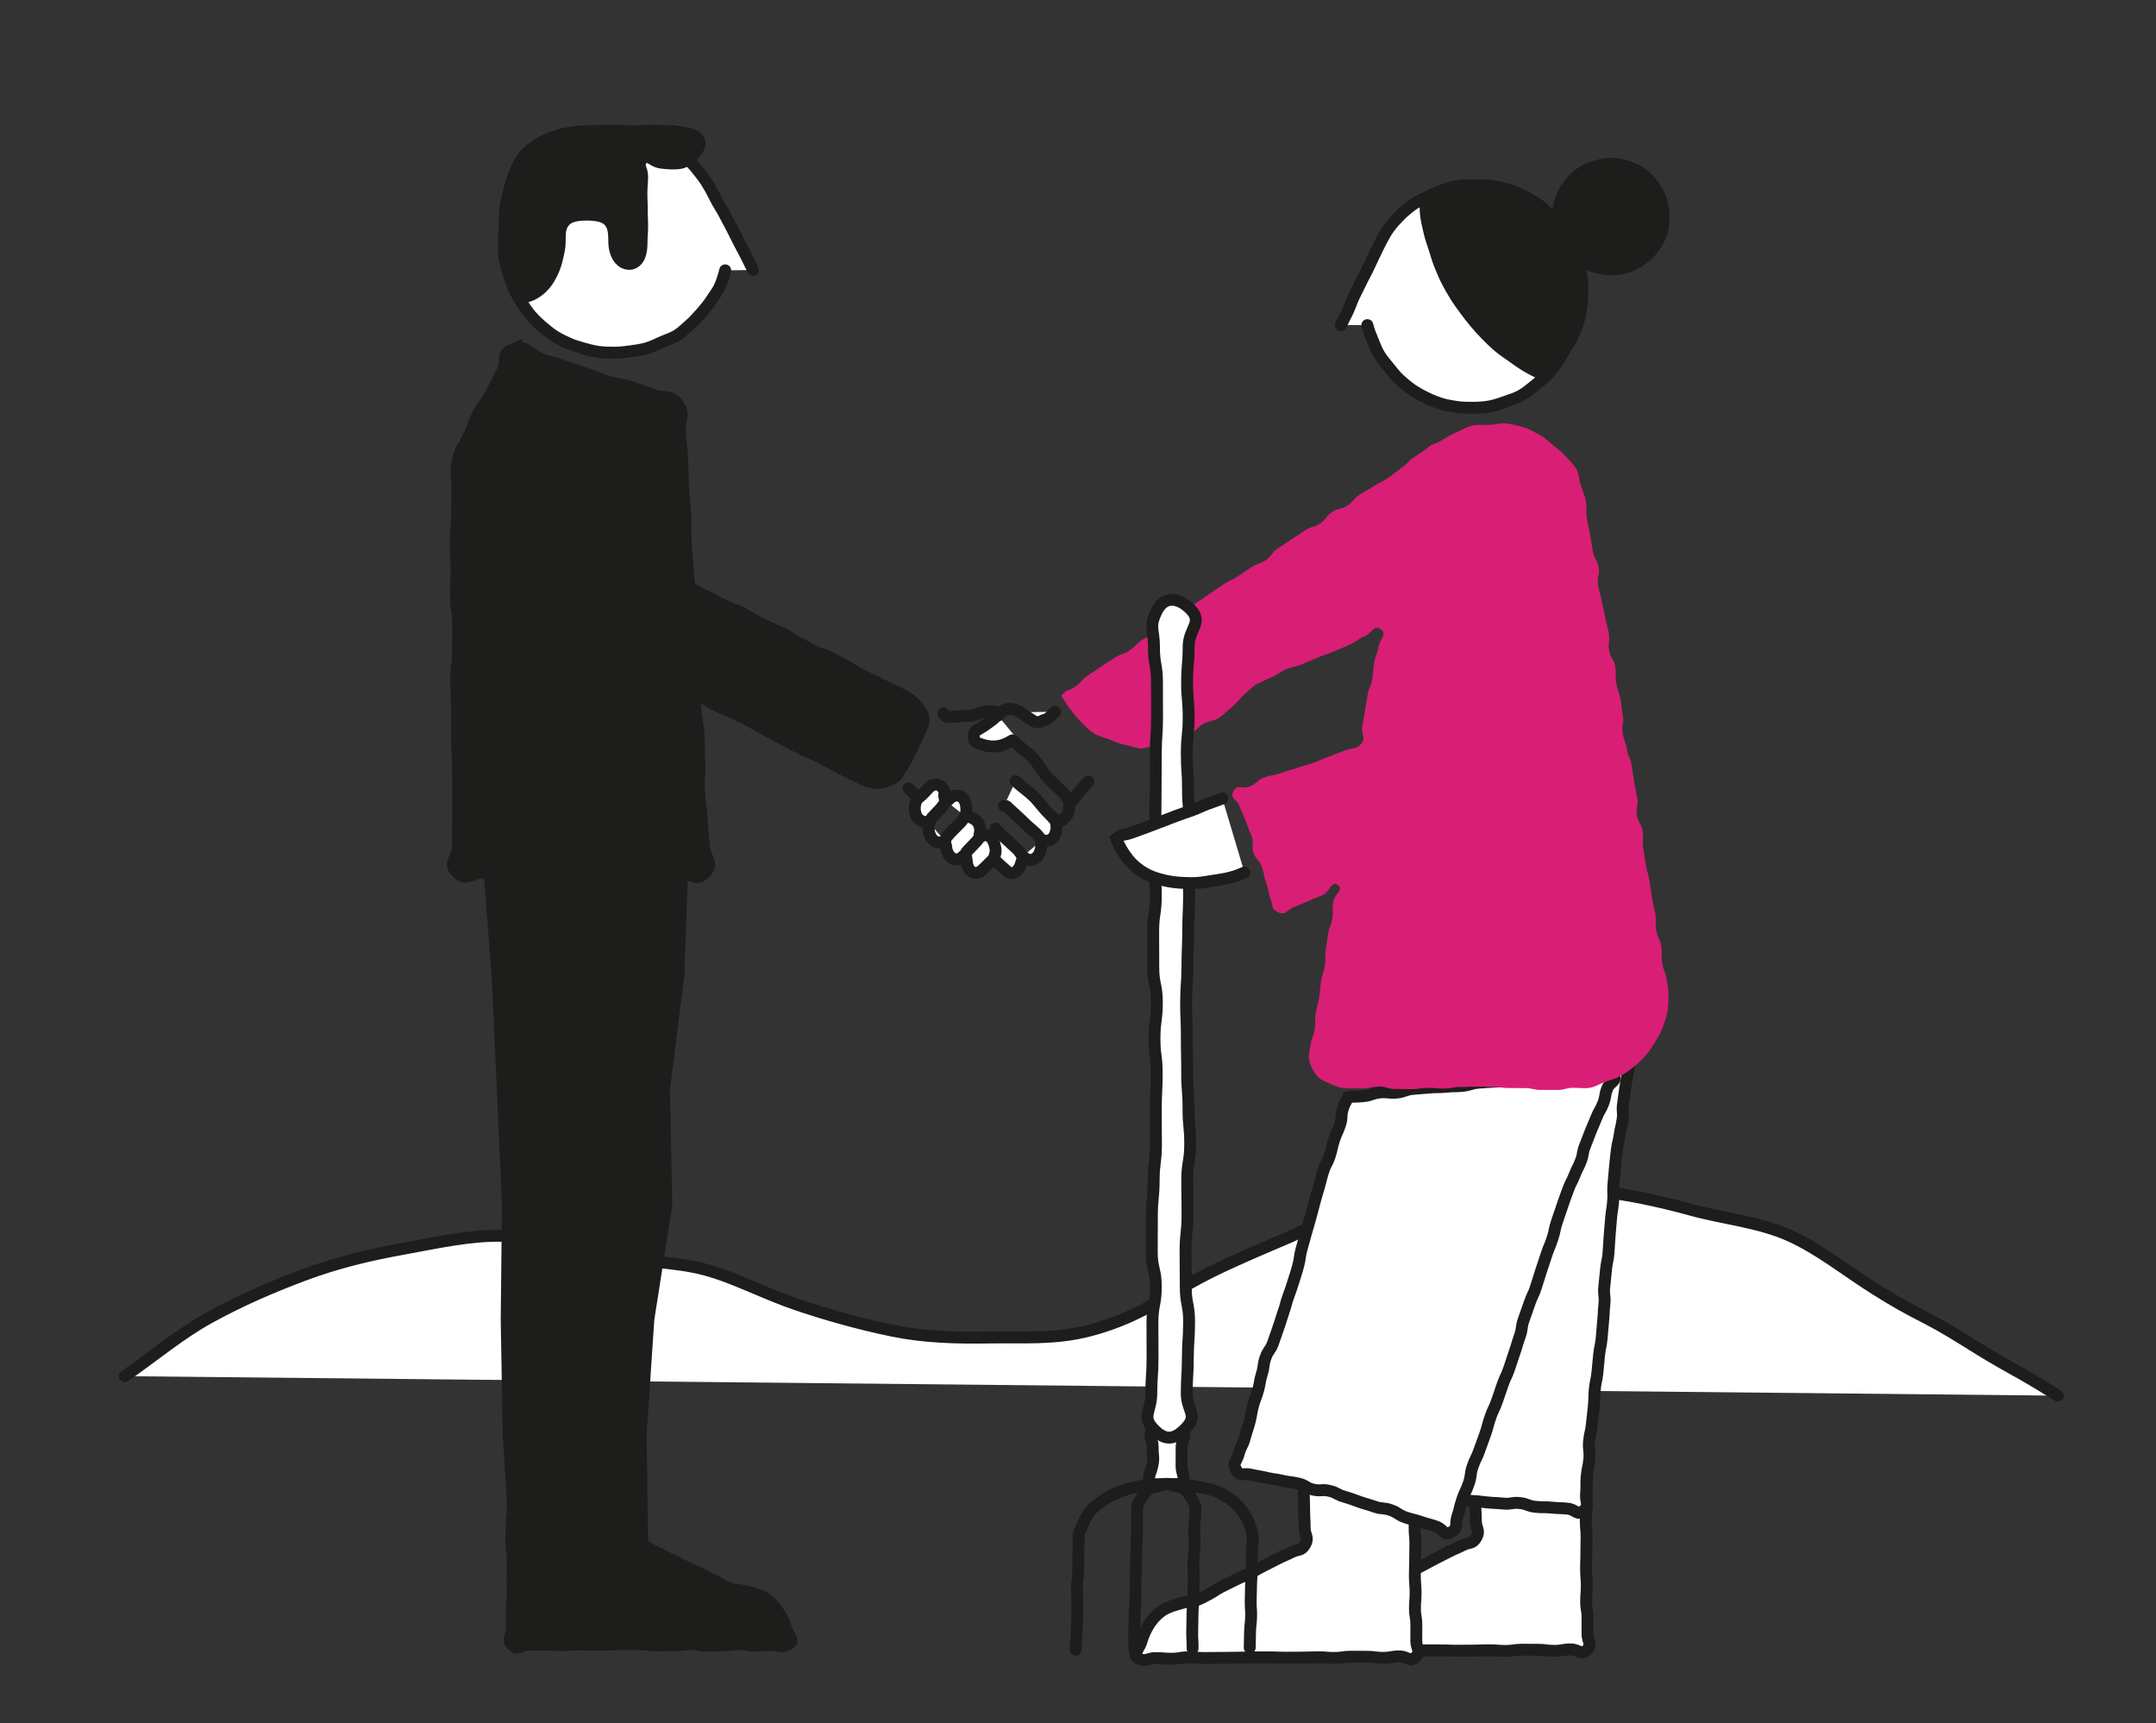<?xml version="1.0" encoding="UTF-8"?>
<svg xmlns="http://www.w3.org/2000/svg" id="Ebene_4" data-name="Ebene 4" viewBox="0 0 725.08 579.56">
  <rect x="0" y="0" width="725.08" height="579.56" fill="#333333" stroke="none"/>
  <defs>
    <style>
      .cls-1 {
        fill: #1d1d1b;
      }

      .cls-1, .cls-2, .cls-3 {
        stroke-width: 0px;
      }

      .cls-2 {
        fill: #d91e75;
      }

      .cls-4 {
        stroke-linecap: round;
      }

      .cls-4, .cls-5 {
        fill: none;
        stroke: #1d1d1b;
        stroke-miterlimit: 10;
        stroke-width: 4px;
      }

      .cls-3 {
        fill: #fff;
      }
    </style>
  </defs>
  <g id="Zeichnungen">
    <g>
      <path class="cls-3" d="M692.07,469.39c-15.08-9.52-15.58-8.71-30.66-18.23-15.08-9.52-15.89-8.23-30.96-17.75-9.68-6.11-18.61-13.39-28.72-17.91s-22.02-5.62-32.74-8.55c-10.94-3-21.73-5.34-32.84-6.51s-22.24-1.26-33.48-.57c-11.17.69-21.98,2.67-33.02,5.24-10.82,2.52-21.69,4.81-32.24,9.16-1.09.45-2.08,1.05-3.12,1.49-15.11,6.44-25.37,10.83-34.05,15.76-10.35,5.87-18.83,12.05-33.95,16-11.6,3.03-22.77,2.12-33.1,2.31-11.7.22-22.54-.14-32.89-2.26-11.31-2.32-21.94-5.34-32.01-8.71-11.08-3.71-21.09-9.19-31.17-11.88-10.2-2.72-22.09-2.54-34.27-4.98-10.56-2.12-21.6-6.09-33.9-6.37-10.71-.24-21.98,2.29-34.18,4.52-10.46,1.91-21.49,4.45-33.15,8.86-9.95,3.76-20.46,8.21-31.35,14.22-9.37,5.17-18.19,12.51-28.29,19.61"></path>
      <path class="cls-4" d="M692.07,469.39c-15.08-9.52-15.58-8.71-30.66-18.23-15.08-9.52-15.89-8.23-30.96-17.75-9.68-6.11-18.61-13.39-28.72-17.91s-22.02-5.62-32.74-8.55c-10.94-3-21.73-5.34-32.84-6.51s-22.24-1.26-33.48-.57c-11.17.69-21.98,2.67-33.02,5.24-10.82,2.52-21.69,4.81-32.24,9.16-1.09.45-2.08,1.05-3.12,1.49-15.11,6.44-25.37,10.83-34.05,15.76-10.35,5.87-18.83,12.05-33.95,16-11.6,3.03-22.77,2.12-33.1,2.31-11.7.22-22.54-.14-32.89-2.26-11.31-2.32-21.94-5.34-32.01-8.71-11.08-3.71-21.09-9.19-31.17-11.88-10.2-2.72-22.09-2.54-34.27-4.98-10.56-2.12-21.6-6.09-33.9-6.37-10.71-.24-21.98,2.29-34.18,4.52-10.46,1.91-21.49,4.45-33.15,8.86-9.95,3.76-20.46,8.21-31.35,14.22-9.37,5.17-18.19,12.51-28.29,19.61"></path>
    </g>
  </g>
  <g>
    <g>
      <path class="cls-3" d="M533.21,478.91c.01,2.71.43,2.71.44,5.43s-.35,2.72-.34,5.43.42,2.71.43,5.43c.01,2.71-.11,2.71-.1,5.43s-.03,2.71-.02,5.42-.32,2.71-.31,5.43c.01,2.71.25,2.71.26,5.43.01,2.71-.08,2.71-.07,5.43s-.11,2.71-.1,5.43.24,2.71.25,5.43c.01,2.71-.23,2.71-.22,5.43.01,2.72.46,2.71.47,5.43.01,2.72-.03,2.72-.02,5.44.01,2.72,1.72,3.48-.2,5.4-1.93,1.94-2.7-.18-5.44-.17-2.74.01-2.73.48-5.47.49-2.74.01-2.74-.37-5.47-.36-2.74.01-2.74-.03-5.47-.02s-2.73.4-5.47.41c-2.74.01-2.74-.24-5.47-.23s-2.74.1-5.47.12q-2.73.01-5.47.03c-2.74.01-2.74-.12-5.47-.11-2.74.01-2.74-.01-5.47,0-2.74.01-2.74.11-5.47.12s-2.74.04-5.47.05c-2.74.01-2.74.03-5.47.04-2.74.01-2.74-.25-5.47-.23-2.74.01-2.74.47-5.47.48-2.74.01-2.74-.23-5.48-.22-2.74.01-3.08,1.37-5.56.2-2.7-1.27,0-2.79.93-6.07.49-1.72,1.31-3.61,2.46-5.43,1-1.59,2.31-3.1,4.01-4.37,1.47-1.09,3.27-1.79,5.39-2.38,1.72-.48,3.56-1.14,5.79-1.15,2.46-.86,2.41-.99,4.73-2.18,2.32-1.2,2.19-1.45,4.51-2.65,2.32-1.2,2.36-1.12,4.68-2.31s2.43-.98,4.75-2.18c2.32-1.2,2.28-1.27,4.6-2.47,2.32-1.2,2.34-1.17,4.66-2.37s2.41-1.02,4.74-2.22c2.32-1.2,3.31-.32,4.6-2.59,1.41-2.47-.12-2.89-.13-5.74-.01-2.85-.16-2.85-.17-5.69-.01-2.85-.1-2.85-.12-5.7-.01-2.85.02-2.85,0-5.7-.01-2.85.29-2.85.28-5.71"></path>
      <path class="cls-4" d="M533.21,478.91c.01,2.71.43,2.71.44,5.43s-.35,2.72-.34,5.43.42,2.71.43,5.43c.01,2.71-.11,2.71-.1,5.43s-.03,2.71-.02,5.42-.32,2.71-.31,5.43c.01,2.71.25,2.71.26,5.43.01,2.71-.08,2.71-.07,5.43s-.11,2.71-.1,5.43.24,2.71.25,5.43c.01,2.71-.23,2.71-.22,5.43.01,2.72.46,2.71.47,5.43.01,2.72-.03,2.72-.02,5.44.01,2.72,1.72,3.48-.2,5.4-1.93,1.94-2.7-.18-5.44-.17-2.74.01-2.73.48-5.47.49-2.74.01-2.74-.37-5.47-.36-2.74.01-2.74-.03-5.47-.02s-2.73.4-5.47.41c-2.74.01-2.74-.24-5.47-.23s-2.74.1-5.47.12q-2.73.01-5.47.03c-2.74.01-2.74-.12-5.47-.11-2.74.01-2.74-.01-5.47,0-2.74.01-2.74.11-5.47.12s-2.74.04-5.47.05c-2.74.01-2.74.03-5.47.04-2.74.01-2.74-.25-5.47-.23-2.74.01-2.74.47-5.47.48-2.74.01-2.74-.23-5.48-.22-2.74.01-3.08,1.37-5.56.2-2.7-1.27,0-2.79.93-6.07.49-1.72,1.31-3.61,2.46-5.43,1-1.59,2.31-3.1,4.01-4.37,1.47-1.09,3.27-1.79,5.39-2.38,1.72-.48,3.56-1.14,5.79-1.15,2.46-.86,2.41-.99,4.73-2.18,2.32-1.2,2.19-1.45,4.51-2.65,2.32-1.2,2.36-1.12,4.68-2.31s2.43-.98,4.75-2.18c2.32-1.2,2.28-1.27,4.6-2.47,2.32-1.2,2.34-1.17,4.66-2.37s2.41-1.02,4.74-2.22c2.32-1.2,3.31-.32,4.6-2.59,1.41-2.47-.12-2.89-.13-5.74-.01-2.85-.16-2.85-.17-5.69-.01-2.85-.1-2.85-.12-5.7-.01-2.85.02-2.85,0-5.7-.01-2.85.29-2.85.28-5.71"></path>
    </g>
    <g>
      <path class="cls-3" d="M464.85,372.44c-.21,2.76-.89,2.71-1.1,5.47-.21,2.76.59,2.82.38,5.58-.21,2.76-.57,2.73-.79,5.49-.21,2.76.07,2.78-.14,5.55-.21,2.76-.72,2.72-.93,5.49s-.04,2.77-.18,5.54-.18,2.73-.23,5.46c-.05,2.73-.07,2.73-.12,5.47s-.18,2.73-.23,5.46c-.05,2.74-.12,2.73-.18,5.47-.05,2.74.3,2.74.24,5.48-.05,2.74-.15,2.73-.32,5.47s-.23,2.72-.51,5.45c-.28,2.72-.07,2.75-.36,5.47-.28,2.72-.16,2.74-.44,5.46-.28,2.72-.27,2.73-.56,5.45-.29,2.73-1.09,2.64-1.37,5.37s.26,2.78.11,5.51.18,2.81.15,5.63c-.03,2.82-.36,2.82-.4,5.64-.03,2.82.25,2.82.22,5.64-.03,2.82-.21,2.82-.24,5.64-.03,2.82-.68,2.82-.71,5.64-.03,2.82-1.35,3.43.59,5.48,1.83,1.93,2.48.38,5.15.34s2.66-.18,5.32-.22c2.66-.04,2.66-.3,5.32-.34s2.66-.34,5.32-.38,2.68.87,5.34.83,2.65-.9,5.32-.94,2.65.65,5.32.76,2.67.23,5.37.5c2.7.27,2.71.12,5.41.39,2.7.27,2.77-.46,5.47-.18s2.62.99,5.32,1.27,2.73,0,5.42.27,2.72.07,5.42.35c2.7.27,3.27,2.51,5.3.71,2.19-1.95.6-2.81.87-5.73.27-2.92-.05-2.95.22-5.87.27-2.92.61-2.89.88-5.81.27-2.92-.37-2.98-.1-5.9.27-2.92.68-2.89.95-5.81.27-2.92.38-2.91.65-5.84.27-2.92.05-2.95.33-5.87.28-2.87.6-2.84.9-5.71.3-2.87.24-2.88.54-5.75.3-2.87.58-2.84.88-5.72.3-2.87.19-2.88.49-5.75.3-2.87.13-2.89.43-5.76s-.34-2.94-.04-5.82c.3-2.88.31-2.87.58-5.75.27-2.88.61-2.84.85-5.72s.13-2.89.37-5.77.24-2.88.48-5.76c.24-2.88.45-2.86.69-5.74.24-2.88-.13-2.91.11-5.79.24-2.88.28-2.88.52-5.76.24-2.88.32-2.88.63-5.76.29-2.58.6-2.55.96-5.12s.61-2.54.97-5.11c.36-2.57-.22-2.66.15-5.23.36-2.58.35-2.58.71-5.15.36-2.57.48-2.56.84-5.13.36-2.58.76-2.52,1.12-5.1s-.23-2.66.13-5.24,3.01-3.32.91-4.86c-2.29-1.69-2.64.27-5.36,1.12q-2.72.85-5.43,1.7c-2.72.85-2.53,1.45-5.25,2.3s-2.78.66-5.49,1.51c-2.72.85-2.8.59-5.51,1.44s-2.68.99-5.39,1.84-2.79.64-5.51,1.49c-2.72.85-2.75.78-5.45,1.68-2.64.87-2.45,1.45-5.07,2.37-2.63.92-2.72.67-5.34,1.59-2.63.92-2.73.64-5.35,1.56-2.63.92-2.66.82-5.29,1.74s-2.38,1.61-5.01,2.53-2.83.33-5.46,1.26c-2.63.92-2.39,1.6-5.02,2.52s-2.7.73-5.33,1.65"></path>
      <path class="cls-5" d="M464.85,372.44c-.21,2.76-.89,2.71-1.1,5.47-.21,2.76.59,2.82.38,5.58-.21,2.76-.57,2.73-.79,5.49-.21,2.76.07,2.78-.14,5.55-.21,2.76-.72,2.72-.93,5.49s-.04,2.77-.18,5.54-.18,2.73-.23,5.46c-.05,2.73-.07,2.73-.12,5.47s-.18,2.73-.23,5.46c-.05,2.74-.12,2.73-.18,5.47-.05,2.74.3,2.74.24,5.48-.05,2.74-.15,2.73-.32,5.47s-.23,2.72-.51,5.45c-.28,2.72-.07,2.75-.36,5.47-.28,2.72-.16,2.74-.44,5.46-.28,2.72-.27,2.73-.56,5.45-.29,2.73-1.09,2.64-1.37,5.37s.26,2.78.11,5.51.18,2.81.15,5.63c-.03,2.82-.36,2.82-.4,5.64-.03,2.82.25,2.82.22,5.64-.03,2.82-.21,2.82-.24,5.64-.03,2.82-.68,2.82-.71,5.64-.03,2.82-1.35,3.43.59,5.48,1.83,1.93,2.48.38,5.15.34s2.66-.18,5.32-.22c2.66-.04,2.66-.3,5.32-.34s2.66-.34,5.32-.38,2.68.87,5.34.83,2.65-.9,5.32-.94,2.65.65,5.32.76,2.67.23,5.37.5c2.7.27,2.71.12,5.41.39,2.7.27,2.77-.46,5.47-.18s2.62.99,5.32,1.27,2.73,0,5.42.27,2.72.07,5.42.35c2.7.27,3.27,2.51,5.3.71,2.19-1.95.6-2.81.87-5.73.27-2.92-.05-2.95.22-5.87.27-2.92.61-2.89.88-5.81.27-2.92-.37-2.98-.1-5.9.27-2.92.68-2.89.95-5.81.27-2.92.38-2.91.65-5.84.27-2.92.05-2.95.33-5.87.28-2.87.6-2.84.9-5.71.3-2.87.24-2.88.54-5.75.3-2.87.58-2.84.88-5.72.3-2.87.19-2.88.49-5.75.3-2.87.13-2.89.43-5.76s-.34-2.94-.04-5.82c.3-2.88.31-2.87.58-5.75.27-2.88.61-2.84.85-5.72s.13-2.89.37-5.77.24-2.88.48-5.76c.24-2.88.45-2.86.69-5.74.24-2.88-.13-2.91.11-5.79.24-2.88.28-2.88.52-5.76.24-2.88.32-2.88.63-5.76.29-2.58.6-2.55.96-5.12s.61-2.54.97-5.11c.36-2.57-.22-2.66.15-5.23.36-2.58.35-2.58.71-5.15.36-2.57.48-2.56.84-5.13.36-2.58.76-2.52,1.12-5.1s-.23-2.66.13-5.24,3.01-3.32.91-4.86c-2.29-1.69-2.64.27-5.36,1.12q-2.72.85-5.43,1.7c-2.72.85-2.53,1.45-5.25,2.3s-2.78.66-5.49,1.51c-2.72.85-2.8.59-5.51,1.44s-2.68.99-5.39,1.84-2.79.64-5.51,1.49c-2.72.85-2.75.78-5.45,1.68-2.64.87-2.45,1.45-5.07,2.37-2.63.92-2.72.67-5.34,1.59-2.63.92-2.73.64-5.35,1.56-2.63.92-2.66.82-5.29,1.74s-2.38,1.61-5.01,2.53-2.83.33-5.46,1.26c-2.63.92-2.39,1.6-5.02,2.52s-2.7.73-5.33,1.65"></path>
    </g>
    <g>
      <path class="cls-3" d="M475.64,481.26c.01,2.71.43,2.71.44,5.43s-.35,2.72-.34,5.43.42,2.71.43,5.43c.01,2.71-.11,2.71-.1,5.43s-.03,2.71-.02,5.42-.32,2.71-.31,5.43c.01,2.71.25,2.71.26,5.43.01,2.71-.08,2.71-.07,5.43s-.11,2.71-.1,5.43.24,2.71.25,5.43c.01,2.71-.23,2.71-.22,5.43.01,2.72.46,2.71.47,5.43.01,2.72-.03,2.72-.02,5.44.01,2.72,1.72,3.48-.2,5.4-1.93,1.94-2.7-.18-5.44-.17-2.74.01-2.73.48-5.47.49-2.74.01-2.74-.37-5.47-.36-2.74.01-2.74-.03-5.47-.02s-2.73.4-5.47.41c-2.74.01-2.74-.24-5.47-.23s-2.74.1-5.47.12q-2.73.01-5.47.03c-2.74.01-2.74-.12-5.47-.11-2.74.01-2.74-.01-5.47,0-2.74.01-2.74.11-5.47.12s-2.74.04-5.47.05c-2.74.01-2.74.03-5.47.04-2.74.01-2.74-.25-5.47-.23-2.74.01-2.74.47-5.47.48-2.74.01-2.74-.23-5.48-.22-2.74.01-3.08,1.37-5.56.2-2.7-1.27,0-2.79.93-6.07.49-1.72,1.31-3.61,2.46-5.43,1-1.59,2.31-3.1,4.01-4.37,1.47-1.09,3.27-1.79,5.39-2.38,1.72-.48,3.56-1.14,5.79-1.15,2.46-.86,2.41-.99,4.73-2.18,2.32-1.2,2.19-1.45,4.51-2.65,2.32-1.2,2.36-1.12,4.68-2.31s2.43-.98,4.75-2.18,2.28-1.27,4.6-2.47c2.32-1.2,2.34-1.17,4.66-2.37s2.41-1.02,4.74-2.22c2.32-1.2,3.31-.32,4.6-2.59,1.41-2.47-.12-2.89-.13-5.74-.01-2.85-.16-2.85-.17-5.69-.01-2.85-.1-2.85-.12-5.7-.01-2.85.02-2.85,0-5.7-.01-2.85.29-2.85.28-5.71"></path>
      <path class="cls-4" d="M475.64,481.26c.01,2.71.43,2.71.44,5.43s-.35,2.72-.34,5.43.42,2.71.43,5.43c.01,2.71-.11,2.71-.1,5.43s-.03,2.71-.02,5.42-.32,2.71-.31,5.43c.01,2.71.25,2.71.26,5.43.01,2.71-.08,2.71-.07,5.43s-.11,2.71-.1,5.43.24,2.71.25,5.43c.01,2.71-.23,2.71-.22,5.43.01,2.72.46,2.71.47,5.43.01,2.72-.03,2.72-.02,5.44.01,2.72,1.72,3.48-.2,5.4-1.93,1.94-2.7-.18-5.44-.17-2.74.01-2.73.48-5.47.49-2.74.01-2.74-.37-5.47-.36-2.74.01-2.74-.03-5.47-.02s-2.73.4-5.47.41c-2.74.01-2.74-.24-5.47-.23s-2.74.1-5.47.12q-2.73.01-5.47.03c-2.74.01-2.74-.12-5.47-.11-2.74.01-2.74-.01-5.47,0-2.74.01-2.74.11-5.47.12s-2.74.04-5.47.05c-2.74.01-2.74.03-5.47.04-2.74.01-2.74-.25-5.47-.23-2.74.01-2.74.47-5.47.48-2.74.01-2.74-.23-5.48-.22-2.74.01-3.08,1.37-5.56.2-2.7-1.27,0-2.79.93-6.07.49-1.72,1.31-3.61,2.46-5.43,1-1.59,2.31-3.1,4.01-4.37,1.47-1.09,3.27-1.79,5.39-2.38,1.72-.48,3.56-1.14,5.79-1.15,2.46-.86,2.41-.99,4.73-2.18,2.32-1.2,2.19-1.45,4.51-2.65,2.32-1.2,2.36-1.12,4.68-2.31s2.43-.98,4.75-2.18,2.28-1.27,4.6-2.47c2.32-1.2,2.34-1.17,4.66-2.37s2.41-1.02,4.74-2.22c2.32-1.2,3.31-.32,4.6-2.59,1.41-2.47-.12-2.89-.13-5.74-.01-2.85-.16-2.85-.17-5.69-.01-2.85-.1-2.85-.12-5.7-.01-2.85.02-2.85,0-5.7-.01-2.85.29-2.85.28-5.71"></path>
    </g>
    <g>
      <path class="cls-3" d="M453.96,367.66c-.85,2.63-1.46,2.43-2.31,5.07s-.12,2.87-.97,5.5-1.18,2.53-2.03,5.16-.59,2.72-1.44,5.35-1.31,2.49-2.16,5.12-.7,2.68-1.48,5.34c-.77,2.62-.81,2.61-1.51,5.25-.7,2.65-.71,2.64-1.41,5.29-.7,2.64-.81,2.61-1.51,5.26s-.76,2.63-1.46,5.27-.38,2.73-1.07,5.38c-.7,2.65-.78,2.62-1.59,5.24-.8,2.62-.85,2.6-1.76,5.18-.91,2.58-.72,2.65-1.62,5.23s-.79,2.62-1.7,5.2c-.91,2.58-.9,2.59-1.8,5.17-.91,2.59-1.63,2.33-2.53,4.92s-.4,2.76-1.21,5.38c-.82,2.69-.53,2.76-1.25,5.48s-1.03,2.64-1.75,5.35-.46,2.78-1.18,5.5c-.72,2.72-.88,2.67-1.61,5.39s-1.31,2.56-2.03,5.28-2.2,2.99-.81,5.44c1.33,2.33,2.36.95,4.98,1.55,2.62.6,2.65.48,5.26,1.08s2.67.37,5.29.97c2.62.6,2.68.33,5.3.93,2.62.6,2.43,1.44,5.04,2.05,2.62.6,2.8-.19,5.42.41,2.62.6,2.45,1.24,5.04,1.98,2.6.75,2.55.84,5.11,1.73,2.56.89,2.61.75,5.16,1.64,2.56.89,2.79.23,5.34,1.12s2.33,1.54,4.89,2.43,2.65.64,5.21,1.53c2.56.89,2.62.71,5.18,1.6,2.56.89,2.6,3.19,4.99,1.91,2.58-1.39,1.23-2.6,2.17-5.37.95-2.77.66-2.87,1.61-5.64.95-2.77,1.25-2.67,2.2-5.44.95-2.77.37-2.97,1.32-5.74.95-2.78,1.31-2.65,2.26-5.43s1.05-2.74,2-5.52.75-2.85,1.71-5.62c.95-2.73,1.23-2.63,2.2-5.35s.91-2.74,1.87-5.46c.96-2.72,1.22-2.63,2.18-5.36.96-2.72.87-2.76,1.83-5.48.96-2.72.81-2.78,1.78-5.5.96-2.73.39-2.93,1.36-5.65s.97-2.72,1.91-5.45,1.25-2.63,2.16-5.37c.91-2.74.81-2.77,1.73-5.51s.91-2.74,1.82-5.48,1.1-2.68,2.01-5.42c.91-2.74.58-2.85,1.49-5.6.91-2.74.95-2.73,1.86-5.48.91-2.74.98-2.73,1.96-5.45.88-2.44,1.16-2.34,2.11-4.76s1.17-2.33,2.12-4.75.43-2.62,1.38-5.04.93-2.42,1.88-4.84c.95-2.42,1.05-2.38,2-4.79s1.31-2.28,2.26-4.7.42-2.63,1.37-5.05c.95-2.42,3.68-2.54,2.01-4.53-1.83-2.17-2.64-.33-5.48-.14q-2.84.19-5.67.38c-2.84.19-2.8.79-5.63.97s-2.85,0-5.69.19c-2.84.19-2.85-.06-5.69.12s-2.83.33-5.67.51c-2.84.19-2.85-.02-5.69.17s-2.85.12-5.69.36-2.72.8-5.49,1.08c-2.77.27-2.79.02-5.56.3s-2.8,0-5.57.27c-2.77.27-2.78.17-5.55.45s-2.7.97-5.47,1.24-2.83-.31-5.6-.04-2.71.95-5.48,1.23c-2.77.28-2.79.08-5.57.35"></path>
      <path class="cls-5" d="M453.96,367.66c-.85,2.63-1.46,2.43-2.31,5.07s-.12,2.87-.97,5.5-1.18,2.53-2.03,5.16-.59,2.72-1.44,5.35-1.31,2.49-2.16,5.12-.7,2.68-1.48,5.34c-.77,2.62-.81,2.61-1.51,5.25-.7,2.65-.71,2.64-1.41,5.29-.7,2.64-.81,2.61-1.51,5.26s-.76,2.63-1.46,5.27-.38,2.73-1.07,5.38c-.7,2.65-.78,2.62-1.59,5.24-.8,2.62-.85,2.6-1.76,5.18-.91,2.58-.72,2.65-1.62,5.23s-.79,2.62-1.7,5.2c-.91,2.58-.9,2.59-1.8,5.17-.91,2.59-1.63,2.33-2.53,4.92s-.4,2.76-1.21,5.38c-.82,2.69-.53,2.76-1.25,5.48s-1.03,2.64-1.75,5.35-.46,2.78-1.18,5.5c-.72,2.72-.88,2.67-1.61,5.39s-1.31,2.56-2.03,5.28-2.2,2.99-.81,5.44c1.33,2.33,2.36.95,4.98,1.55,2.62.6,2.65.48,5.26,1.08s2.67.37,5.29.97c2.62.6,2.68.33,5.3.93,2.62.6,2.43,1.44,5.04,2.05,2.62.6,2.8-.19,5.42.41,2.62.6,2.45,1.24,5.04,1.98,2.6.75,2.55.84,5.11,1.73,2.56.89,2.61.75,5.16,1.64,2.56.89,2.79.23,5.34,1.12s2.33,1.54,4.89,2.43,2.65.64,5.21,1.53c2.56.89,2.62.71,5.18,1.6,2.56.89,2.6,3.19,4.99,1.91,2.58-1.39,1.23-2.6,2.17-5.37.95-2.77.66-2.87,1.61-5.64.95-2.77,1.25-2.67,2.2-5.44.95-2.77.37-2.97,1.32-5.74.95-2.78,1.31-2.65,2.26-5.43s1.05-2.74,2-5.52.75-2.85,1.71-5.62c.95-2.73,1.23-2.63,2.2-5.35s.91-2.74,1.87-5.46c.96-2.72,1.22-2.63,2.18-5.36.96-2.72.87-2.76,1.83-5.48.96-2.72.81-2.78,1.78-5.5.96-2.73.39-2.93,1.36-5.65s.97-2.72,1.91-5.45,1.25-2.63,2.16-5.37c.91-2.74.81-2.77,1.73-5.51s.91-2.74,1.82-5.48,1.1-2.68,2.01-5.42c.91-2.74.58-2.85,1.49-5.6.91-2.74.95-2.73,1.86-5.48.91-2.74.98-2.73,1.96-5.45.88-2.44,1.16-2.34,2.11-4.76s1.17-2.33,2.12-4.75.43-2.62,1.38-5.04.93-2.42,1.88-4.84c.95-2.42,1.05-2.38,2-4.79s1.31-2.28,2.26-4.7.42-2.63,1.37-5.05c.95-2.42,3.68-2.54,2.01-4.53-1.83-2.17-2.64-.33-5.48-.14q-2.84.19-5.67.38c-2.84.19-2.8.79-5.63.97s-2.85,0-5.69.19c-2.84.19-2.85-.06-5.69.12s-2.83.33-5.67.51c-2.84.19-2.85-.02-5.69.17s-2.85.12-5.69.36-2.72.8-5.49,1.08c-2.77.27-2.79.02-5.56.3s-2.8,0-5.57.27c-2.77.27-2.78.17-5.55.45s-2.7.97-5.47,1.24-2.83-.31-5.6-.04-2.71.95-5.48,1.23c-2.77.28-2.79.08-5.57.35"></path>
    </g>
    <g>
      <g>
        <path class="cls-3" d="M387.45,499.15c1.5,1.92,2.41.03,4.85,0,2.44-.03,3.31,1.78,4.84-.12,1.93-2.4.15-3.04.22-6.12s-.03-3.08.03-6.16,2.01-3.69.12-6.12c-1.5-1.92-2.4.02-4.84.04s-3.38-1.88-4.91.02c-1.93,2.4-.03,3.1-.09,6.17s.51,3.14-.14,6.16c-.68,3.16-1.98,3.7-.09,6.13Z"></path>
        <path class="cls-4" d="M387.45,499.15c1.5,1.92,2.41.03,4.85,0,2.44-.03,3.31,1.78,4.84-.12,1.93-2.4.15-3.04.22-6.12s-.03-3.08.03-6.16,2.01-3.69.12-6.12c-1.5-1.92-2.4.02-4.84.04s-3.38-1.88-4.91.02c-1.93,2.4-.03,3.1-.09,6.17s.51,3.14-.14,6.16c-.68,3.16-1.98,3.7-.09,6.13Z"></path>
      </g>
      <path class="cls-4" d="M361.74,554.86c.05-2.64.26-2.63.31-5.27.05-2.64.17-2.63.22-5.27s-.06-2.64,0-5.28c.05-2.64-.1-2.64-.05-5.28.05-2.64.33-2.63.38-5.27s.02-2.64.07-5.28c.05-2.64,0-2.64.04-5.28s.09-2.25,1.44-5.24c.65-1.44,1.38-3.17,2.76-4.75,1.09-1.24,2.58-2.34,4.28-3.47,1.39-.92,2.99-1.8,4.87-2.55,1.57-.62,3.3-1.22,5.26-1.66,1.66-.37,3.47-.74,5.44-.95,1.71-.18,3.56-.11,5.52-.14s3.74-.1,5.42.03c1.95.15,3.7.58,5.34.9,1.94.38,3.73.65,5.28,1.22,1.87.7,3.48,1.56,4.85,2.45,1.69,1.1,2.92,2.43,3.98,3.66,1.34,1.56,2.23,3.14,2.82,4.58,1.22,2.95,1.34,5.23,1.34,5.23-.05,2.64-.29,2.63-.34,5.27s.1,2.64.04,5.28c-.05,2.64-.22,2.63-.27,5.27-.05,2.64-.07,2.64-.12,5.27-.05,2.64.19,2.64.14,5.28s-.3,2.64-.36,5.28-.05,2.64-.11,5.28"></path>
      <path class="cls-4" d="M381.5,554.63c.06-2.88-.13-2.89-.07-5.77.06-2.88.11-2.88.17-5.77s.22-2.88.28-5.76c.06-2.88-.04-2.89.02-5.77s.11-2.88.17-5.77c.06-2.89.08-2.89.14-5.77s.11-2.89.17-5.77-.07-2.89,0-5.78c.05-2.53.15-2.36,1.52-4.75.75-1.3,1.79-2.59,3.52-3.46,1.28-.64,2.86-1.18,4.88-1.2s3.54.51,4.79,1.11c1.73.83,2.73,2.08,3.43,3.37,1.26,2.35,1.54,2.21,1.49,4.7-.06,2.88-.34,2.88-.39,5.76-.06,2.88.19,2.89.13,5.77-.06,2.88-.33,2.88-.39,5.76-.06,2.88.13,2.89.07,5.77-.06,2.88-.02,2.88-.08,5.77-.06,2.89-.25,2.88-.3,5.77-.06,2.89-.05,2.89-.1,5.78-.06,2.89.17,2.89.12,5.78"></path>
    </g>
    <g>
      <path class="cls-3" d="M459.85,109.34c.43,1.76,1.11,3.42,1.79,5.07s1.31,3.37,2.23,4.9,2.13,2.9,3.26,4.29,2.22,2.85,3.54,4.06,2.72,2.38,4.2,3.4,3.07,1.89,4.69,2.68,3.29,1.48,5,2.02,3.49.83,5.28,1.1,3.55.29,5.36.28c1.94,0,3.82-.11,5.67-.44s3.68-.95,5.45-1.59,3.64-1.18,5.29-2.12,3.11-2.19,4.59-3.39,3.02-2.33,4.31-3.74,2.47-2.91,3.52-4.51,1.96-3.27,2.76-5.01,1.41-3.53,1.95-5.37.94-3.67,1.21-5.58.41-3.77.41-5.7-.03-3.86-.3-5.72-1.09-3.68-1.63-5.48-.89-3.75-1.69-5.46c-.82-1.74-1.88-3.34-2.93-4.91s-2.21-3.13-3.49-4.52-2.85-2.53-4.34-3.7-3.02-2.31-4.68-3.23-3.34-1.84-5.14-2.48-3.63-1.15-5.53-1.47-3.77-.41-5.7-.4c-1.82,0-3.63.06-5.37.34s-3.46,1-5.14,1.57-3.29,1.36-4.87,2.19-3.26,1.52-4.7,2.59-2.83,2.22-4.09,3.5-2.49,2.6-3.56,4.05-1.91,3.04-2.77,4.62c-.83,1.55-1.46,3.02-2.28,4.67-.66,1.34-1.35,2.85-2.22,4.7-.64,1.35-1.51,2.82-2.35,4.63-.65,1.4-1.5,2.9-2.31,4.66-.67,1.43-1.19,3.09-1.98,4.81-.68,1.46-1.52,2.98-2.31,4.67"></path>
      <path class="cls-4" d="M459.85,109.34c.43,1.76,1.11,3.42,1.79,5.07s1.31,3.37,2.23,4.9,2.13,2.9,3.26,4.29,2.22,2.85,3.54,4.06,2.72,2.38,4.2,3.4,3.07,1.89,4.69,2.68,3.29,1.48,5,2.02,3.49.83,5.28,1.1,3.55.29,5.36.28c1.94,0,3.82-.11,5.67-.44s3.68-.95,5.45-1.59,3.64-1.18,5.29-2.12,3.11-2.19,4.59-3.39,3.02-2.33,4.31-3.74,2.47-2.91,3.52-4.51,1.96-3.27,2.76-5.01,1.41-3.53,1.95-5.37.94-3.67,1.21-5.58.41-3.77.41-5.7-.03-3.86-.3-5.72-1.09-3.68-1.63-5.48-.89-3.75-1.69-5.46c-.82-1.74-1.88-3.34-2.93-4.91s-2.21-3.13-3.49-4.52-2.85-2.53-4.34-3.7-3.02-2.31-4.68-3.23-3.34-1.84-5.14-2.48-3.63-1.15-5.53-1.47-3.77-.41-5.7-.4c-1.82,0-3.63.06-5.37.34s-3.46,1-5.14,1.57-3.29,1.36-4.87,2.19-3.26,1.52-4.7,2.59-2.83,2.22-4.09,3.5-2.49,2.6-3.56,4.05-1.91,3.04-2.77,4.62c-.83,1.55-1.46,3.02-2.28,4.67-.66,1.34-1.35,2.85-2.22,4.7-.64,1.35-1.51,2.82-2.35,4.63-.65,1.4-1.5,2.9-2.31,4.66-.67,1.43-1.19,3.09-1.98,4.81-.68,1.46-1.52,2.98-2.31,4.67"></path>
    </g>
    <g>
      <path class="cls-1" d="M172.29,117.54c-3.84,1.57-1.52,3.67-3.38,7.38-1.86,3.71-1.89,3.7-3.74,7.41-1.86,3.71-2.6,3.34-4.46,7.05-1.86,3.71-1.34,3.97-3.2,7.68-1.86,3.71-2.51,3.39-3.41,7.44-1.01,4.53-.32,4.53-.32,9.17,0,4.64-.06,4.64-.06,9.27,0,4.64-.43,4.64-.43,9.27,0,4.64.22,4.64.22,9.27,0,4.64-.12,4.64-.13,9.27,0,4.64.73,4.64.73,9.28,0,4.64-.09,4.64-.09,9.27s-.61,4.64-.61,9.28.26,4.64.26,9.27c0,4.64.04,4.64.04,9.27s.26,4.64.26,9.28c0,4.64.15,4.64.15,9.28,0,4.64-.03,4.64-.03,9.28,0,4.64-.08,4.64-.08,9.28,0,4.64-3.59,5.89-.3,9.17s4.53,0,9.18,0,4.64-.13,9.29-.13,4.64.64,9.29.64,4.64-.82,9.29-.82,4.64.85,9.29.85,4.65-.77,9.29-.77,4.64.26,9.29.26,4.65-.09,9.29-.09,6.06,3.52,9.25.14c3.19-3.38-.23-4.6-.5-9.23-.27-4.64-.47-4.63-.74-9.26-.27-4.64-.6-4.62-.87-9.25-.27-4.64.39-4.68.12-9.32s.03-4.66-.24-9.3c-.27-4.64-.83-4.61-1.1-9.24-.27-4.64.1-4.66-.17-9.3-.27-4.64-.63-4.62-.91-9.25-.27-4.64-.51-4.62-.78-9.26s.56-4.69.29-9.32c-.27-4.64-.72-4.61-.99-9.25-.27-4.64-.41-4.63-.68-9.26-.27-4.64.14-4.66-.13-9.3-.27-4.64-.48-4.63-.75-9.27-.27-4.64-.03-4.65-.3-9.29-.27-4.64-.48-4.63-.76-9.27-.27-4.64,1.94-5.47-.76-9.25-2.44-3.42-3.88-1.58-7.86-2.91s-3.92-1.5-7.9-2.82c-3.98-1.32-4.22-.62-8.2-1.94-3.98-1.33-3.91-1.54-7.89-2.87-3.98-1.32-3.96-1.39-7.94-2.72-3.98-1.33-4.22-.76-7.89-2.79s-4.05-3.84-7.94-2.25Z"></path>
      <path class="cls-5" d="M172.29,117.54c-3.84,1.57-1.52,3.67-3.38,7.38-1.86,3.71-1.89,3.7-3.74,7.41-1.86,3.71-2.6,3.34-4.46,7.05-1.86,3.71-1.34,3.97-3.2,7.68-1.86,3.71-2.51,3.39-3.41,7.44-1.01,4.53-.32,4.53-.32,9.17,0,4.64-.06,4.64-.06,9.27,0,4.64-.43,4.64-.43,9.27,0,4.64.22,4.64.22,9.27,0,4.64-.12,4.64-.13,9.27,0,4.64.73,4.64.73,9.28,0,4.64-.09,4.64-.09,9.27s-.61,4.64-.61,9.28.26,4.64.26,9.27c0,4.64.04,4.64.04,9.27s.26,4.64.26,9.28c0,4.64.15,4.64.15,9.28,0,4.64-.03,4.64-.03,9.28,0,4.64-.08,4.64-.08,9.28,0,4.64-3.59,5.89-.3,9.17s4.53,0,9.18,0,4.64-.13,9.29-.13,4.64.64,9.29.64,4.64-.82,9.29-.82,4.64.85,9.29.85,4.65-.77,9.29-.77,4.64.26,9.29.26,4.65-.09,9.29-.09,6.06,3.52,9.25.14c3.19-3.38-.23-4.6-.5-9.23-.27-4.64-.47-4.63-.74-9.26-.27-4.64-.6-4.62-.87-9.25-.27-4.64.39-4.68.12-9.32s.03-4.66-.24-9.3c-.27-4.64-.83-4.61-1.1-9.24-.27-4.64.1-4.66-.17-9.3-.27-4.64-.63-4.62-.91-9.25-.27-4.64-.51-4.62-.78-9.26s.56-4.69.29-9.32c-.27-4.64-.72-4.61-.99-9.25-.27-4.64-.41-4.63-.68-9.26-.27-4.64.14-4.66-.13-9.3-.27-4.64-.48-4.63-.75-9.27-.27-4.64-.03-4.65-.3-9.29-.27-4.64-.48-4.63-.76-9.27-.27-4.64,1.94-5.47-.76-9.25-2.44-3.42-3.88-1.58-7.86-2.91s-3.92-1.5-7.9-2.82c-3.98-1.32-4.22-.62-8.2-1.94-3.98-1.33-3.91-1.54-7.89-2.87-3.98-1.32-3.96-1.39-7.94-2.72-3.98-1.33-4.22-.76-7.89-2.79s-4.05-3.84-7.94-2.25Z"></path>
    </g>
    <g>
      <g>
        <path class="cls-3" d="M243.89,90.92c-.46,1.8-1,3.6-1.74,5.28s-1.92,3.17-2.92,4.72c-1,1.55-2.18,2.94-3.4,4.33s-2.42,2.77-3.82,3.97c-1.4,1.19-2.72,2.55-4.28,3.54-1.55.99-3.39,1.49-5.07,2.26-1.67.76-3.33,1.57-5.11,2.1s-3.59.75-5.43,1.02-3.63.47-5.49.47-3.56-.02-5.29-.26c-1.77-.25-3.48-.68-5.16-1.17s-3.42-.98-5.02-1.71-3.24-1.5-4.72-2.45c-1.49-.96-2.87-2.11-4.21-3.26-1.34-1.16-2.62-2.4-3.78-3.74-1.16-1.33-2.1-2.85-3.06-4.34s-1.87-3-2.61-4.62-1.17-3.32-1.67-5.03c-.49-1.68-1.2-3.34-1.45-5.11s-.14-3.52-.14-5.31.13-3.55.37-5.28.64-3.49,1.13-5.17c.5-1.71.98-3.42,1.71-5.02s1.7-3.11,2.66-4.59c.96-1.49,2.14-2.8,3.3-4.13,1.16-1.33,2.44-2.52,3.77-3.68,1.33-1.15,2.72-2.2,4.21-3.16s2.94-1.93,4.56-2.66c1.6-.73,3.18-1.56,4.89-2.06s3.47-.63,5.23-.88c1.73-.25,3.48-.31,5.27-.31s3.74-.05,5.54.22c1.85.28,3.71.56,5.46,1.1,1.78.55,3.4,1.52,5.06,2.32,1.68.81,3.38,1.55,4.91,2.59,1.53,1.05,3.08,2.11,4.44,3.37s2.46,2.79,3.62,4.24,2.15,3,3.08,4.61,1.56,2.98,2.43,4.61c.71,1.33,1.67,2.7,2.6,4.52.68,1.34,1.53,2.82,2.43,4.61.69,1.38,1.48,2.92,2.35,4.65.71,1.42,1.57,2.92,2.42,4.62.72,1.45,1.48,3,2.32,4.68"></path>
        <path class="cls-4" d="M243.89,90.92c-.46,1.8-1,3.6-1.74,5.28s-1.92,3.17-2.92,4.72c-1,1.55-2.18,2.94-3.4,4.33s-2.42,2.77-3.82,3.97c-1.4,1.19-2.72,2.55-4.28,3.54-1.55.99-3.39,1.49-5.07,2.26-1.67.76-3.33,1.57-5.11,2.1s-3.59.75-5.43,1.02-3.63.47-5.49.47-3.56-.02-5.29-.26c-1.77-.25-3.48-.68-5.16-1.17s-3.42-.98-5.02-1.71-3.24-1.5-4.72-2.45c-1.49-.96-2.87-2.11-4.21-3.26-1.34-1.16-2.62-2.4-3.78-3.74-1.16-1.33-2.1-2.85-3.06-4.34s-1.87-3-2.61-4.62-1.17-3.32-1.67-5.03c-.49-1.68-1.2-3.34-1.45-5.11s-.14-3.52-.14-5.31.13-3.55.37-5.28.64-3.49,1.13-5.17c.5-1.71.98-3.42,1.71-5.02s1.7-3.11,2.66-4.59c.96-1.49,2.14-2.8,3.3-4.13,1.16-1.33,2.44-2.52,3.77-3.68,1.33-1.15,2.72-2.2,4.21-3.16s2.94-1.93,4.56-2.66c1.6-.73,3.18-1.56,4.89-2.06s3.47-.63,5.23-.88c1.73-.25,3.48-.31,5.27-.31s3.74-.05,5.54.22c1.85.28,3.71.56,5.46,1.1,1.78.55,3.4,1.52,5.06,2.32,1.68.81,3.38,1.55,4.91,2.59,1.53,1.05,3.08,2.11,4.44,3.37s2.46,2.79,3.62,4.24,2.15,3,3.08,4.61,1.56,2.98,2.43,4.61c.71,1.33,1.67,2.7,2.6,4.52.68,1.34,1.53,2.82,2.43,4.61.69,1.38,1.48,2.92,2.35,4.65.71,1.42,1.57,2.92,2.42,4.62.72,1.45,1.48,3,2.32,4.68"></path>
      </g>
      <g>
        <path class="cls-1" d="M225.19,44.15c-.21,0-2.8-.15-6.19-.15-1.91,0-4.06.17-6.19.17-2.2,0-4.36-.2-6.19-.2-1.93,0-3.83.07-5.69.11-1.95.04-3.86-.02-5.69.13-1.95.16-3.84.44-5.64.81-1.91.39-3.67,1.13-5.37,1.84s-3.46,1.54-4.96,2.74-2.83,2.44-3.97,4.09c-1,1.44-1.68,3.23-2.45,5.14-.65,1.62-1.21,3.42-1.68,5.41-.4,1.71-.92,3.55-1.18,5.56-.23,1.76-.17,3.67-.28,5.68-.1,1.79-.16,3.68-.16,5.68,0,1.69.06,3.34.28,4.97s.51,3.31.94,4.9.99,3.19,1.64,4.71,1.54,2.83,2.39,4.25c1.74-.06,3.23-.41,4.67-1.21s2.72-1.86,3.82-3.18c1.04-1.25,1.87-2.71,2.58-4.27s1.2-3.09,1.56-4.75.8-3.31.8-4.97c0-2.18,0-3.87.45-5.14.73-2.05,2.03-3.07,3.52-3.6,1.53-.54,3.33-.69,5.13-.69s3.51.15,5.02.63,2.87,1.4,3.62,3.33c.48,1.23.61,2.88.61,5.02,0,2.74.78,4.75,1.84,6.01,1.61,1.9,4.04,2.14,5.67.48,1.11-1.13,1.67-3.19,1.67-6.03,0-2.78.2-2.78.2-5.56,0-2.78-.12-2.78-.12-5.56s-.12-2.78-.12-5.57.24-2.78.24-5.57-1.69-3.32-.17-5.65c1.81-2.79,3.29.63,6.71,1.01,2.41.27,4.93.45,6.59,0,.92-.09,2.8-1.37,4.3-2.97,1.39-1.49,2.4-3.12,1.63-4.62-.53-1.05-1.86-1.84-4.52-2.38-1.4-.29-3.13-.54-5.31-.59Z"></path>
        <path class="cls-5" d="M225.19,44.15c-.21,0-2.8-.15-6.19-.15-1.91,0-4.06.17-6.19.17-2.2,0-4.36-.2-6.19-.2-1.93,0-3.83.07-5.69.11-1.95.04-3.86-.02-5.69.13-1.95.16-3.84.44-5.64.81-1.91.39-3.67,1.13-5.37,1.84s-3.46,1.54-4.96,2.74-2.83,2.44-3.97,4.09c-1,1.44-1.68,3.23-2.45,5.14-.65,1.62-1.21,3.42-1.68,5.41-.4,1.71-.92,3.55-1.18,5.56-.23,1.76-.17,3.67-.28,5.68-.1,1.79-.16,3.68-.16,5.68,0,1.69.06,3.34.28,4.97s.51,3.31.94,4.9.99,3.19,1.64,4.71,1.54,2.83,2.39,4.25c1.74-.06,3.23-.41,4.67-1.21s2.72-1.86,3.82-3.18c1.04-1.25,1.87-2.71,2.58-4.27s1.2-3.09,1.56-4.75.8-3.31.8-4.97c0-2.18,0-3.87.45-5.14.73-2.05,2.03-3.07,3.52-3.6,1.53-.54,3.33-.69,5.13-.69s3.51.15,5.02.63,2.87,1.4,3.62,3.33c.48,1.23.61,2.88.61,5.02,0,2.74.78,4.75,1.84,6.01,1.61,1.9,4.04,2.14,5.67.48,1.11-1.13,1.67-3.19,1.67-6.03,0-2.78.2-2.78.2-5.56,0-2.78-.12-2.78-.12-5.56s-.12-2.78-.12-5.57.24-2.78.24-5.57-1.69-3.32-.17-5.65c1.81-2.79,3.29.63,6.71,1.01,2.41.27,4.93.45,6.59,0,.92-.09,2.8-1.37,4.3-2.97,1.39-1.49,2.4-3.12,1.63-4.62-.53-1.05-1.86-1.84-4.52-2.38-1.4-.29-3.13-.54-5.31-.59Z"></path>
      </g>
    </g>
    <g>
      <path class="cls-1" d="M171.95,479.02c0,2.85.34,2.85.34,5.71,0,2.85.08,2.85.08,5.71,0,2.85-.38,2.85-.38,5.71,0,2.85.4,2.85.4,5.7,0,2.85.07,2.85.07,5.7s-.41,2.85-.41,5.71-.1,2.85-.1,5.71c0,2.85.46,2.85.46,5.71s-.1,2.85-.1,5.71c0,2.85.13,2.85.13,5.71,0,2.86-.39,2.86-.39,5.71s.15,2.86.15,5.71-1.95,3.62.02,5.69,2.7-.04,5.43-.04,2.73-.1,5.46-.1,2.73.21,5.46.21,2.73-.23,5.46-.23,2.73.12,5.46.12,2.73-.09,5.46-.09,2.73-.12,5.46-.12,2.73.06,5.46.06,2.73.38,5.46.38,2.73-.08,5.46-.08,2.73-.36,5.46-.36,2.73.52,5.46.52,2.73-.11,5.47-.11,2.73-.38,5.46-.38,2.73.44,5.47.44,2.74-.19,5.47-.19,2.93,1,5.41-.16c2.67-1.25.25-2.48-.71-5.71-.5-1.69-1.42-3.53-2.58-5.31-1.01-1.54-2.33-3.05-4.04-4.27-1.46-1.04-3.3-1.68-5.4-2.24-1.71-.46-3.59-.9-5.78-.9-2.8-.99-2.71-1.22-5.36-2.54-2.65-1.32-2.63-1.38-5.28-2.7s-2.72-1.19-5.37-2.52q-2.65-1.32-5.31-2.64c-2.65-1.33-2.68-1.28-5.33-2.6-2.66-1.33-2.45-1.75-5.1-3.07-2.66-1.33-3.7-.03-5.31-2.52-1.51-2.34-.34-2.72-.34-5.5,0-2.78.22-2.78.22-5.56s.07-2.78.07-5.57-.13-2.78-.13-5.57c0-2.78-.05-2.78-.05-5.57"></path>
      <path class="cls-4" d="M171.95,479.02c0,2.85.34,2.85.34,5.71,0,2.85.08,2.85.08,5.71,0,2.85-.38,2.85-.38,5.71,0,2.85.4,2.85.4,5.7,0,2.85.07,2.85.07,5.7s-.41,2.85-.41,5.71-.1,2.85-.1,5.71c0,2.85.46,2.85.46,5.71s-.1,2.85-.1,5.71c0,2.85.13,2.85.13,5.71,0,2.86-.39,2.86-.39,5.71s.15,2.86.15,5.71-1.95,3.62.02,5.69,2.7-.04,5.43-.04,2.73-.1,5.46-.1,2.73.21,5.46.21,2.73-.23,5.46-.23,2.73.12,5.46.12,2.73-.09,5.46-.09,2.73-.12,5.46-.12,2.73.06,5.46.06,2.73.38,5.46.38,2.73-.08,5.46-.08,2.73-.36,5.46-.36,2.73.52,5.46.52,2.73-.11,5.47-.11,2.73-.38,5.46-.38,2.73.44,5.47.44,2.74-.19,5.47-.19,2.93,1,5.41-.16c2.67-1.25.25-2.48-.71-5.71-.5-1.69-1.42-3.53-2.58-5.31-1.01-1.54-2.33-3.05-4.04-4.27-1.46-1.04-3.3-1.68-5.4-2.24-1.71-.46-3.59-.9-5.78-.9-2.8-.99-2.71-1.22-5.36-2.54-2.65-1.32-2.63-1.38-5.28-2.7s-2.72-1.19-5.37-2.52q-2.65-1.32-5.31-2.64c-2.65-1.33-2.68-1.28-5.33-2.6-2.66-1.33-2.45-1.75-5.1-3.07-2.66-1.33-3.7-.03-5.31-2.52-1.51-2.34-.34-2.72-.34-5.5,0-2.78.22-2.78.22-5.56s.07-2.78.07-5.57-.13-2.78-.13-5.57c0-2.78-.05-2.78-.05-5.57"></path>
    </g>
    <g>
      <polygon class="cls-1" points="164.45 291.25 167.33 327.73 169.08 366.37 170.81 405.01 170.4 443.75 171.06 482.44 173.57 521.59 216.04 522.15 215.46 482.27 218.06 443.64 224.09 405.22 223.31 366.37 228.16 327.87 229.53 289.11 196.95 288.52 164.45 291.25"></polygon>
      <polygon class="cls-5" points="164.45 291.25 167.33 327.73 169.08 366.37 170.81 405.01 170.4 443.75 171.06 482.44 173.57 521.59 216.04 522.15 215.46 482.27 218.06 443.64 224.09 405.22 223.31 366.37 228.16 327.87 229.53 289.11 196.95 288.52 164.45 291.25"></polygon>
    </g>
    <path class="cls-1" d="M158.97,165.04c1.19,2.39,1.43,2.27,2.62,4.65,1.19,2.39.8,2.59,1.99,4.98,1.19,2.39,1.42,2.27,2.61,4.66s1.05,2.46,2.24,4.85c1.19,2.39,1.44,2.27,2.63,4.66q1.19,2.39,2.38,4.78c1.19,2.39.95,2.51,2.14,4.9,1.19,2.39,1.51,2.23,2.7,4.62,1.19,2.39.95,2.51,2.14,4.9s.99,2.49,2.18,4.88,1.48,2.25,2.67,4.64c1.19,2.39,1.23,2.37,2.42,4.77.79,1.58,1.92,2.79,3.3,3.7s3.01,1.47,4.7,1.58c1.65.11,3.26-.23,4.85-1.01,2.67-1.32,2.73-1.21,5.39-2.53s2.59-1.49,5.26-2.81c2.67-1.32,2.86-.95,5.52-2.28,1.58-.78,2.59-2.24,3.5-3.62s1.73-2.95,1.85-4.64c.11-1.65-.1-3.43-.89-5.01-1.19-2.39-1.49-2.24-2.68-4.63s-.84-2.56-2.03-4.95c-1.19-2.39-1.21-2.38-2.4-4.77-1.19-2.39-1.45-2.26-2.64-4.65-1.19-2.39-1.36-2.31-2.55-4.7q-1.19-2.39-2.37-4.78c-1.19-2.39-1.08-2.45-2.27-4.84s-1.19-2.39-2.38-4.78c-1.19-2.39-.95-2.51-2.14-4.9-1.19-2.39-1.54-2.22-2.73-4.61-1.19-2.39-.83-2.57-2.03-4.97-1.19-2.39-1.14-2.42-2.33-4.81-.79-1.58-2.26-2.58-3.64-3.49-1.42-.94-2.95-1.78-4.65-1.89s-3.34.36-4.92,1.15c-2.67,1.32-2.63,1.39-5.3,2.72-2.67,1.32-2.63,1.41-5.3,2.73-2.67,1.32-2.77,1.13-5.43,2.46-1.58.78-3.04,1.82-3.95,3.2s-1.08,3.2-1.19,4.9-.07,3.36.72,4.93Z"></path>
    <path class="cls-1" d="M304.53,232.02c-2.48-1.25-2.5-1.22-4.98-2.47-2.48-1.25-2.52-1.17-5.01-2.42-2.48-1.25-2.5-1.2-4.99-2.45-2.48-1.25-2.29-1.63-4.77-2.87-2.48-1.25-2.45-1.31-4.93-2.56-2.48-1.25-2.71-.79-5.19-2.04s-2.43-1.36-4.91-2.6c-2.48-1.25-2.28-1.66-4.76-2.91-2.48-1.25-2.6-1.03-5.08-2.27-2.48-1.25-2.51-1.2-4.99-2.45-2.48-1.25-2.34-1.53-4.83-2.78-2.48-1.25-2.67-.87-5.15-2.12-2.48-1.25-2.48-1.26-4.96-2.51s-2.49-1.24-4.98-2.49c-2.49-1.25-2.43-1.37-4.91-2.62-1.8-.9-3.68-1.3-5.47-1.51-2.04-.24-3.98-.22-5.64.38-1.89.69-3.51,1.89-4.37,3.59-1.28,2.52-.88,2.73-2.16,5.25-1.28,2.53-1.7,2.31-2.98,4.84s-.96,2.69-2.24,5.21c-.86,1.69-.98,3.51-.42,5.43.5,1.69,1.44,3.34,2.84,4.83,1.23,1.31,2.68,2.59,4.47,3.49,2.48,1.25,2.61,1,5.09,2.25,2.48,1.25,2.36,1.5,4.84,2.75,2.48,1.25,2.46,1.3,4.94,2.54,2.48,1.25,2.66.88,5.14,2.13,2.48,1.25,2.31,1.59,4.79,2.84,2.48,1.25,2.54,1.13,5.02,2.37s2.59,1.02,5.08,2.27,2.41,1.4,4.89,2.65,2.35,1.52,4.83,2.77,2.47,1.27,4.95,2.52,2.44,1.33,4.92,2.58c2.48,1.25,2.59,1.04,5.07,2.28s2.45,1.31,4.94,2.56c2.49,1.25,2.44,1.35,4.92,2.6,2.49,1.25,2.52,1.18,5.01,2.43,1.8.9,3.69,1.54,5.48,1.75,2.04.24,3.93-.39,5.59-.99,1.89-.69,3.43-1.73,4.28-3.42,1.28-2.52,1.62-2.35,2.89-4.88s1.25-2.54,2.52-5.07c1.28-2.53,1.11-2.61,2.39-5.14.86-1.69,1.13-3.76.57-5.68-.5-1.69-1.78-3.28-3.18-4.77-1.23-1.31-2.8-2.41-4.59-3.31Z"></path>
    <g>
      <g>
        <path class="cls-3" d="M335.18,240.19c-.26,1.09-.84,1.45-1.49,1.95-1.7,1.3-3.37,2.51-5.19,3.47-.86.45-1.02,1.22-.99,2.31.03,1.12.43,1.67,1.3,2.01,3.04,1.17,5.98,1.62,9.02.4.81-.32,1.61-.7,2.36-1.2.46-.31.54-.14.98.34,1.87,2.04,4.41,3.47,6.28,5.51s3.14,4.63,5.02,6.67,4.04,3.81,5.92,5.83c.59.64.74,1.78,1.39,2.32"></path>
        <path class="cls-4" d="M335.18,240.19c-.26,1.09-.84,1.45-1.49,1.95-1.7,1.3-3.37,2.51-5.19,3.47-.86.45-1.02,1.22-.99,2.31.03,1.12.43,1.67,1.3,2.01,3.04,1.17,5.98,1.62,9.02.4.81-.32,1.61-.7,2.36-1.2.46-.31.54-.14.98.34,1.87,2.04,4.41,3.47,6.28,5.51s3.14,4.63,5.02,6.67,4.04,3.81,5.92,5.83c.59.64.74,1.78,1.39,2.32"></path>
      </g>
      <g>
        <path class="cls-3" d="M354.86,239.38c-1,.85-1.68,1.83-2.75,2.42-.56.31-1.24.34-1.78.7-.66.44-1.53.59-2.18.27-2.17-1.06-4-2.82-6.18-3.84-1.66-.78-3.67-.68-5.25.41-.42.29-.53,1.19-.99,1.3-.07.02-.05-.6-.15-.73-.78-.94-1.98-.6-2.94-.65-1.94-.1-3.65.72-5.51,1.4-.75.27-1.68,0-2.44.05-2.02.15-4.05.4-6.08.47-.58.02-.87-.9-1.4-1.28"></path>
        <path class="cls-4" d="M354.86,239.38c-1,.85-1.68,1.83-2.75,2.42-.56.31-1.24.34-1.78.7-.66.44-1.53.59-2.18.27-2.17-1.06-4-2.82-6.18-3.84-1.66-.78-3.67-.68-5.25.41-.42.29-.53,1.19-.99,1.3-.07.02-.05-.6-.15-.73-.78-.94-1.98-.6-2.94-.65-1.94-.1-3.65.72-5.51,1.4-.75.27-1.68,0-2.44.05-2.02.15-4.05.4-6.08.47-.58.02-.87-.9-1.4-1.28"></path>
      </g>
      <g>
        <path class="cls-3" d="M341.55,262.71c1.88,1.8,4.1,3.25,5.97,5.05s3.32,4.05,5.21,5.85c.71.68,1.34,1.4,2,2.16.23.26.51.26.46.69-.09.79.23,1.54.11,2.37-.38,2.72-1.8,4.24-4.04,3.88-.71-.11-1.19-.42-1.74-1.15-1.31-1.72-3.06-2.86-4.54-4.32-2.09-2.06-4.29-3.98-6.4-6-.3-.29-.57-.18-.94-.18"></path>
        <path class="cls-4" d="M341.55,262.71c1.88,1.8,4.1,3.25,5.97,5.05s3.32,4.05,5.21,5.85c.71.68,1.34,1.4,2,2.16.23.26.51.26.46.69-.09.79.23,1.54.11,2.37-.38,2.72-1.8,4.24-4.04,3.88-.71-.11-1.19-.42-1.74-1.15-1.31-1.72-3.06-2.86-4.54-4.32-2.09-2.06-4.29-3.98-6.4-6-.3-.29-.57-.18-.94-.18"></path>
      </g>
      <g>
        <path class="cls-3" d="M334.83,278.66c0,.26.11.37.24.48,2.32,2.23,4.77,4.32,7.1,6.53.41.39.7.91,1.06,1.37.45.57.85,1.25.53,2.18-.24.68-.42,1.42-.72,2.15-.89,2.16-2.89,2.98-4.41,1.61-1.49-1.35-3.04-2.64-4.43-4.18"></path>
        <path class="cls-4" d="M334.83,278.66c0,.26.11.37.24.48,2.32,2.23,4.77,4.32,7.1,6.53.41.39.7.91,1.06,1.37.45.57.85,1.25.53,2.18-.24.68-.42,1.42-.72,2.15-.89,2.16-2.89,2.98-4.41,1.61-1.49-1.35-3.04-2.64-4.43-4.18"></path>
      </g>
      <g>
        <path class="cls-3" d="M324.77,287.77c.14.46.28.93.32,1.44.12,1.74.54,3.26,1.75,3.99,1.2.73,2.44.39,3.51-.63,1-.95,2.06-1.92,3.01-2.96.09-.1.15-.21.25-.25.8-.36.86-1.48,1.11-2.33.29-.99.03-1.96-.22-2.92-.45-1.71-1.37-3.1-3.03-3.26-.52-.05-1.07.44-1.61.36-.22-.03-.24.09-.35.27-.69,1.26-1.73,2.08-2.6,3.08-.76.88-1.78,1.59-2.3,2.77-.04.09.11.35.07.35-.77-.1-1.2.82-1.85,1.11-2.26,1.04-4.55-1.22-4.65-4.25,0-.22-.21-.39-.28-.58-.34-.96.04-1.9.51-2.5,1.36-1.73,3.01-3.13,4.46-4.7.32-.35.67-.66.94-1.08,1.12-1.74,2.46-.92,3.7-.26,1.34.71,2.09,2.08,2.13,3.96.01.57-.3,1.18-.2,1.73"></path>
        <path class="cls-4" d="M324.77,287.77c.14.46.28.93.32,1.44.12,1.74.54,3.26,1.75,3.99,1.2.73,2.44.39,3.51-.63,1-.95,2.06-1.92,3.01-2.96.09-.1.15-.21.25-.25.8-.36.86-1.48,1.11-2.33.29-.99.03-1.96-.22-2.92-.45-1.71-1.37-3.1-3.03-3.26-.52-.05-1.07.44-1.61.36-.22-.03-.24.09-.35.27-.69,1.26-1.73,2.08-2.6,3.08-.76.88-1.78,1.59-2.3,2.77-.04.09.11.35.07.35-.77-.1-1.2.82-1.85,1.11-2.26,1.04-4.55-1.22-4.65-4.25,0-.22-.21-.39-.28-.58-.34-.96.04-1.9.51-2.5,1.36-1.73,3.01-3.13,4.46-4.7.32-.35.67-.66.94-1.08,1.12-1.74,2.46-.92,3.7-.26,1.34.71,2.09,2.08,2.13,3.96.01.57-.3,1.18-.2,1.73"></path>
      </g>
      <g>
        <path class="cls-3" d="M324.71,274.61c-.15-.52.25-1.1.27-1.6.07-1.98-.17-3.86-1.51-4.89-1.23-.94-2.9-.6-4,.42-.42.38-.71.87-1.26.91-.16.01-.35.19-.41.31-.9,1.95-2.39,3.04-3.64,4.49-.27.32-.64.58-.86.95-1.06,1.8-2.26,1.45-3.52.85-1.99-.96-2.7-4.11-1.68-6.6.29-.71.81-1.13,1.4-1.59.91-.73,1.8-1.73,2.63-2.65,1.93-2.15,4.31-1.65,5.39.67.24.52,0,1.23.03,1.89.02.62.47,1.15.69,1.7"></path>
        <path class="cls-4" d="M324.71,274.61c-.15-.52.25-1.1.27-1.6.07-1.98-.17-3.86-1.51-4.89-1.23-.94-2.9-.6-4,.42-.42.38-.71.87-1.26.91-.16.01-.35.19-.41.31-.9,1.95-2.39,3.04-3.64,4.49-.27.32-.64.58-.86.95-1.06,1.8-2.26,1.45-3.52.85-1.99-.96-2.7-4.11-1.68-6.6.29-.71.81-1.13,1.4-1.59.91-.73,1.8-1.73,2.63-2.65,1.93-2.15,4.31-1.65,5.39.67.24.52,0,1.23.03,1.89.02.62.47,1.15.69,1.7"></path>
      </g>
      <g>
        <path class="cls-3" d="M350.21,282.72c-.07.42-.07.81-.05,1.26.13,3.58-2.49,6.31-5.1,4.81-.42-.24-.75-.67-1.22-.66"></path>
        <path class="cls-4" d="M350.21,282.72c-.07.42-.07.81-.05,1.26.13,3.58-2.49,6.31-5.1,4.81-.42-.24-.75-.67-1.22-.66"></path>
      </g>
      <g>
        <path class="cls-3" d="M312.43,276.63c.08.42-.04.84-.08,1.27-.28,3.57,1.96,6.12,4.49,5.27.36-.12.72-.11,1.08-.17"></path>
        <path class="cls-4" d="M312.43,276.63c.08.42-.04.84-.08,1.27-.28,3.57,1.96,6.12,4.49,5.27.36-.12.72-.11,1.08-.17"></path>
      </g>
      <g>
        <path class="cls-3" d="M366.09,262.84c-1.13.78-1.88,2.15-2.85,3.19-1.1,1.18-1.92,2.8-3.2,3.68-.29.2-.47.52-.47.85,0,1.55-.08,2.89-1.02,3.96-.62.7-1.23,1.49-2.06,1.44-.38-.02-.69-.14-1.04.04"></path>
        <path class="cls-4" d="M366.09,262.84c-1.13.78-1.88,2.15-2.85,3.19-1.1,1.18-1.92,2.8-3.2,3.68-.29.2-.47.52-.47.85,0,1.55-.08,2.89-1.02,3.96-.62.7-1.23,1.49-2.06,1.44-.38-.02-.69-.14-1.04.04"></path>
      </g>
      <g>
        <path class="cls-3" d="M305.54,265.18c1.04.99,2.14,1.87,3.03,3.12"></path>
        <path class="cls-4" d="M305.54,265.18c1.04.99,2.14,1.87,3.03,3.12"></path>
      </g>
    </g>
    <g>
      <g>
        <path class="cls-1" d="M496.76,62.37c1.89,0,3.76.01,5.57.3s3.69.73,5.44,1.3,3.51,1.33,5.15,2.17,3.27,1.82,4.77,2.91,2.72,2.53,4.03,3.84,2.65,2.6,3.74,4.11,1.96,3.14,2.81,4.8,1.64,3.32,2.22,5.09,1.03,3.55,1.32,5.41.37,3.67.37,5.55c0,1.83-.1,3.63-.36,5.38s-.59,3.59-1.12,5.28-1.23,3.41-2.02,5.02-1.9,3.06-2.93,4.53-2.1,2.92-3.34,4.22-2.59,2.4-4.01,3.5c-1.7-.85-3.36-1.65-4.98-2.62s-3.18-2.08-4.72-3.18-3.15-2.14-4.6-3.36-2.8-2.57-4.15-3.91-2.6-2.77-3.83-4.21-2.38-2.95-3.5-4.49-2.25-3.05-3.24-4.68-1.94-3.26-2.8-4.96-1.57-3.45-2.29-5.21-1.23-3.58-1.8-5.39-1.25-3.58-1.68-5.44-.89-3.69-1.17-5.58-.14-3.69-.26-5.6c1.76-1.01,3.49-1.87,5.42-2.56s3.82-1.41,5.86-1.76,4.03-.45,6.11-.45Z"></path>
        <path class="cls-5" d="M496.76,62.37c1.89,0,3.76.01,5.57.3s3.69.73,5.44,1.3,3.51,1.33,5.15,2.17,3.27,1.82,4.77,2.91,2.72,2.53,4.03,3.84,2.65,2.6,3.74,4.11,1.96,3.14,2.81,4.8,1.64,3.32,2.22,5.09,1.03,3.55,1.32,5.41.37,3.67.37,5.55c0,1.83-.1,3.63-.36,5.38s-.59,3.59-1.12,5.28-1.23,3.41-2.02,5.02-1.9,3.06-2.93,4.53-2.1,2.92-3.34,4.22-2.59,2.4-4.01,3.5c-1.7-.85-3.36-1.65-4.98-2.62s-3.18-2.08-4.72-3.18-3.15-2.14-4.6-3.36-2.8-2.57-4.15-3.91-2.6-2.77-3.83-4.21-2.38-2.95-3.5-4.49-2.25-3.05-3.24-4.68-1.94-3.26-2.8-4.96-1.57-3.45-2.29-5.21-1.23-3.58-1.8-5.39-1.25-3.58-1.68-5.44-.89-3.69-1.17-5.58-.14-3.69-.26-5.6c1.76-1.01,3.49-1.87,5.42-2.56s3.82-1.41,5.86-1.76,4.03-.45,6.11-.45Z"></path>
      </g>
      <g>
        <path class="cls-1" d="M523.98,72.82c0,1.91.42,3.74.98,5.47s1.4,3.47,2.48,4.96,2.48,2.75,3.98,3.85,3.09,2.04,4.88,2.63,3.58.82,5.49.82,3.78-.21,5.51-.77,3.43-1.53,4.91-2.61,2.86-2.4,3.96-3.9,1.99-3.15,2.58-4.94.71-3.6.71-5.51-.27-3.75-.83-5.47-1.44-3.44-2.53-4.93-2.37-2.88-3.87-3.97-3.19-1.85-4.98-2.43-3.55-.97-5.46-.97-3.73.42-5.45.98-3.51,1.32-4.99,2.4-2.82,2.45-3.91,3.95-1.98,3.15-2.56,4.93-.89,3.59-.89,5.5Z"></path>
        <path class="cls-5" d="M523.98,72.82c0,1.91.42,3.74.98,5.47s1.4,3.47,2.48,4.96,2.48,2.75,3.98,3.85,3.09,2.04,4.88,2.63,3.58.82,5.49.82,3.78-.21,5.51-.77,3.43-1.53,4.91-2.61,2.86-2.4,3.96-3.9,1.99-3.15,2.58-4.94.71-3.6.71-5.51-.27-3.75-.83-5.47-1.44-3.44-2.53-4.93-2.37-2.88-3.87-3.97-3.19-1.85-4.98-2.43-3.55-.97-5.46-.97-3.73.42-5.45.98-3.51,1.32-4.99,2.4-2.82,2.45-3.91,3.95-1.98,3.15-2.56,4.93-.89,3.59-.89,5.5Z"></path>
      </g>
    </g>
    <path class="cls-2" d="M560.51,329.36c-.46-2.77-1.03-2.67-1.5-5.44s.15-2.87-.31-5.64-1.22-2.64-1.68-5.41.11-2.87-.35-5.63-.65-2.74-1.12-5.5-.38-2.78-.84-5.55-.75-2.72-1.22-5.49-.41-2.78-.87-5.54.24-2.89-.22-5.66-1.44-2.6-1.9-5.37.57-2.94.11-5.71-.56-2.75-1.03-5.52-.38-2.78-.85-5.55-1.14-2.65-1.61-5.42-.95-2.69-1.41-5.46.55-2.94.08-5.71-.34-2.79-.81-5.56-.97-2.69-1.43-5.45.1-2.86-.36-5.63-1.57-2.58-2.03-5.35.36-2.91-.1-5.68-.77-2.72-1.23-5.49-.7-2.73-1.17-5.5-.77-2.72-1.23-5.49.69-2.96.23-5.74-1.49-2.6-1.95-5.37-.45-2.77-.91-5.55-.66-2.74-1.13-5.51.19-2.88-.28-5.66c-.33-1.96-1.12-3.71-1.71-5.45-.63-1.87-.64-3.99-1.54-5.6-.95-1.71-2.54-3-3.75-4.43s-2.82-2.58-4.29-3.75-2.87-2.58-4.55-3.46-3.41-1.87-5.23-2.43-3.76-.98-5.65-1.22-3.84.38-5.74.46-3.85-.19-5.72.21-3.5,1.5-5.27,2.22-3.32,1.67-4.93,2.71-3.68,1.34-5.07,2.68c-2.21,1.63-2.2,1.61-4.49,3.14s-1.93,2.06-4.22,3.59-2.13,1.77-4.41,3.3-2.5,1.21-4.79,2.74-2.45,1.28-4.74,2.82-1.84,2.19-4.13,3.73-2.88.64-5.17,2.17-1.76,2.32-4.04,3.85-2.78.8-5.07,2.33-2.28,1.53-4.57,3.07-2.33,1.47-4.61,3-1.72,2.38-4.01,3.91-2.67.96-4.96,2.49-2.31,1.5-4.59,3.04-2.51,1.2-4.79,2.73-2.26,1.57-4.55,3.1-2.29,1.53-4.57,3.07-2.23,1.61-4.52,3.14-2.35,1.44-4.63,2.98-1.69,2.43-3.97,3.96-2.76.83-5.04,2.36-1.96,2.02-4.25,3.55-2.7.92-4.98,2.45-2.32,1.48-4.61,3.01-2.28,1.54-4.57,3.07-1.87,2.16-4.16,3.69-2.91.78-4.55,2.99c1.04,1.68,1.9,3.13,2.99,4.53,1.22,1.57,2.34,3.09,3.6,4.33,1.41,1.39,2.8,2.73,4.26,3.74,1.61,1.12,3.61,1.38,5.26,2.08,1.78.76,3.46,1.48,5.25,1.81s3.72,1.26,5.58,1.22,3.69-1.07,5.52-1.44,3.54-1.09,5.3-1.72,3.78-.7,5.45-1.52,2.87-2.6,4.44-3.56,3.9-1,5.37-2.05c1.61-1.15,2.98-2.52,4.33-3.63,1.62-1.33,2.76-2.93,3.95-4.04,2.52-2.34,4.15-3.57,4.15-3.57,2.61-1.1,2.54-1.26,5.15-2.36s2.39-1.62,4.99-2.72,2.81-.62,5.42-1.73,2.61-1.11,5.21-2.21,2.69-.91,5.3-2.01,2.61-1.11,5.21-2.21,2.36-1.69,4.97-2.8,3.44-4.17,5.72-2.49-.35,3.31-.8,6.01-.99,2.61-1.45,5.31-.16,2.75-.62,5.45-1.12,2.59-1.57,5.29-.44,2.7-.89,5.4-.45,2.7-.91,5.41,1.44,3.52-.33,5.61-2.71,1.23-5.4,2.23-2.67,1.05-5.36,2.05-2.64,1.14-5.32,2.15-2.81.67-5.5,1.68-2.78.75-5.47,1.75-2.88.5-5.57,1.5-2.3,2.04-4.99,3.04-4.12-.95-5.38,1.63,1.09,2.38,2.03,4.95,1.15,2.5,2.1,5.07,1.03,2.54,1.98,5.12-.25,3.01.69,5.59,1.85,2.24,2.8,4.81.48,2.74,1.43,5.32.51,2.74,1.46,5.31.11,3.46,2.64,4.52,2.41-.48,4.88-1.63,2.56-.96,5.04-2.11,2.56-.97,5.04-2.12,2.81-4.97,4.99-3.34-1.12,3.04-1.56,5.71.2,2.78-.25,5.45-.98,2.58-1.43,5.26-.33,2.69-.77,5.36.13,2.77-.32,5.44-.88,2.6-1.32,5.27-.15,2.72-.6,5.39-.71,2.63-1.16,5.3.09,2.77-.36,5.44-.93,2.59-1.38,5.27c-.31,1.85-.85,3.79-.38,5.47s1.45,3.57,2.61,4.94,3.11,1.94,4.76,2.7,3.26,1.36,5.14,1.36c2.73,0,2.73.06,5.45.06s2.73-.63,5.45-.63,2.73.81,5.45.81,2.73.06,5.45.06,2.72-.43,5.45-.43,2.73.23,5.45.23,2.73-.51,5.45-.51,2.73-.14,5.45-.14,2.73.1,5.45.1,2.73.36,5.46.36,2.73.04,5.45.04,2.73.61,5.46.61,2.73,0,5.46,0,2.73-.72,5.46-.72c1.86,0,3.73.31,5.49,0s3.43-1.38,5.12-1.99,3.52-1.05,5.09-1.95,3.13-1.93,4.52-3.09,2.78-2.41,3.96-3.8,2.25-2.91,3.17-4.49,1.94-3.17,2.58-4.88,1.28-3.51,1.61-5.31.36-3.69.37-5.54-.3-3.66-.61-5.49Z"></path>
    <g>
      <path class="cls-3" d="M400.5,205.05c4.13,4.32-.73,6.4-.75,12.38-.02,5.98-.5,5.98-.52,11.96-.02,5.98.54,5.98.52,11.96-.02,5.98-.61,5.98-.62,11.95-.02,5.98.41,5.98.4,11.96-.02,5.98.53,5.98.51,11.95s-.6,5.98-.62,11.95c-.02,5.98.49,5.98.47,11.95-.02,5.98-.27,5.98-.29,11.96-.02,5.98-.25,5.98-.26,11.96-.02,5.98-.43,5.98-.44,11.95-.02,5.98.26,5.98.24,11.96-.02,5.98.13,5.98.11,11.96-.02,5.98.47,5.98.45,11.96-.02,5.98.59,5.98.57,11.96-.02,5.98-.98,5.98-.99,11.96-.02,5.98.1,5.98.08,11.96-.02,5.98-.64,5.98-.65,11.95-.02,5.98.08,5.98.07,11.96-.02,5.98,1.13,5.98,1.12,11.97s-.4,5.98-.42,11.96c-.02,5.98-.35,5.98-.37,11.97-.02,5.98,3.91,7.27-.19,11.64-3.88,4.13-7.04,4.54-10.95.45-4.13-4.32-.79-5.97-.78-11.94s.41-5.98.42-11.96c.02-5.98-.06-5.98-.04-11.96s1.11-5.97,1.13-11.95c.02-5.98-1.37-5.98-1.35-11.96q.02-5.98.04-11.95c.02-5.98.58-5.98.6-11.95.02-5.98.76-5.97.77-11.95s-.08-5.98-.06-11.96c.02-5.98.29-5.98.31-11.96.02-5.98-.77-5.98-.75-11.96.02-5.98.78-5.98.8-11.95.02-5.98-1.22-5.98-1.2-11.96s-.05-5.98-.04-11.96c.02-5.98.87-5.98.89-11.95.02-5.98-.62-5.98-.61-11.96.02-5.98.43-5.98.45-11.96.02-5.98.07-5.98.09-11.95.02-5.98.04-5.98.06-11.96.02-5.98.41-5.98.42-11.96.02-5.98-.04-5.98-.02-11.96.02-5.98-1.03-5.99-1.01-11.97.02-5.98-1.76-6.49.81-11.9,2.71-5.71,7.72-4.72,11.63-.62Z"></path>
      <path class="cls-4" d="M400.5,205.05c4.13,4.32-.73,6.4-.75,12.38-.02,5.98-.5,5.98-.52,11.96-.02,5.98.54,5.98.52,11.96-.02,5.98-.61,5.98-.62,11.95-.02,5.98.41,5.98.4,11.96-.02,5.98.53,5.98.51,11.95s-.6,5.98-.62,11.95c-.02,5.98.49,5.98.47,11.95-.02,5.98-.27,5.98-.29,11.96-.02,5.98-.25,5.98-.26,11.96-.02,5.98-.43,5.98-.44,11.95-.02,5.98.26,5.98.24,11.96-.02,5.98.13,5.98.11,11.96-.02,5.98.47,5.98.45,11.96-.02,5.98.59,5.98.57,11.96-.02,5.98-.98,5.98-.99,11.96-.02,5.98.1,5.98.08,11.96-.02,5.98-.64,5.98-.65,11.95-.02,5.98.08,5.98.07,11.96-.02,5.98,1.13,5.98,1.12,11.97s-.4,5.98-.42,11.96c-.02,5.98-.35,5.98-.37,11.97-.02,5.98,3.91,7.27-.19,11.64-3.88,4.13-7.04,4.54-10.95.45-4.13-4.32-.79-5.97-.78-11.94s.41-5.98.42-11.96c.02-5.98-.06-5.98-.04-11.96s1.11-5.97,1.13-11.95c.02-5.98-1.37-5.98-1.35-11.96q.02-5.98.04-11.95c.02-5.98.58-5.98.6-11.95.02-5.98.76-5.97.77-11.95s-.08-5.98-.06-11.96c.02-5.98.29-5.98.31-11.96.02-5.98-.77-5.98-.75-11.96.02-5.98.78-5.98.8-11.95.02-5.98-1.22-5.98-1.2-11.96s-.05-5.98-.04-11.96c.02-5.98.87-5.98.89-11.95.02-5.98-.62-5.98-.61-11.96.02-5.98.43-5.98.45-11.96.02-5.98.07-5.98.09-11.95.02-5.98.04-5.98.06-11.96.02-5.98.41-5.98.42-11.96.02-5.98-.04-5.98-.02-11.96.02-5.98-1.03-5.99-1.01-11.97.02-5.98-1.76-6.49.81-11.9,2.71-5.71,7.72-4.72,11.63-.62Z"></path>
    </g>
    <g>
      <path class="cls-3" d="M418.53,293.45c-2.59,1-1.99.99-5.24,1.82-1.57.4-3.44.64-5.46.97-1.73.28-3.57.62-5.5.73-1.81.11-3.67.03-5.54-.1s-3.67-.39-5.47-.83-3.57-.95-5.24-1.78-3.18-1.82-4.6-3.08c-1.33-1.17-2.48-2.61-3.55-4.24-.95-1.45-1.83-3.05-2.52-4.91,2.07-1.77,2.53-1,5.08-1.96s2.57-.9,5.12-1.86,2.54-.98,5.09-1.94,2.53-1,5.08-1.95,2.59-.85,5.14-1.81,2.49-1.12,5.05-2.08,2.57-.92,5.12-1.88"></path>
      <path class="cls-4" d="M418.53,293.45c-2.59,1-1.99.99-5.24,1.82-1.57.4-3.44.64-5.46.97-1.73.28-3.57.62-5.5.73-1.81.11-3.67.03-5.54-.1s-3.67-.39-5.47-.83-3.57-.95-5.24-1.78-3.18-1.82-4.6-3.08c-1.33-1.17-2.48-2.61-3.55-4.24-.95-1.45-1.83-3.05-2.52-4.91,2.07-1.77,2.53-1,5.08-1.96s2.57-.9,5.12-1.86,2.54-.98,5.09-1.94,2.53-1,5.08-1.95,2.59-.85,5.14-1.81,2.49-1.12,5.05-2.08,2.57-.92,5.12-1.88"></path>
    </g>
  </g>
</svg>
